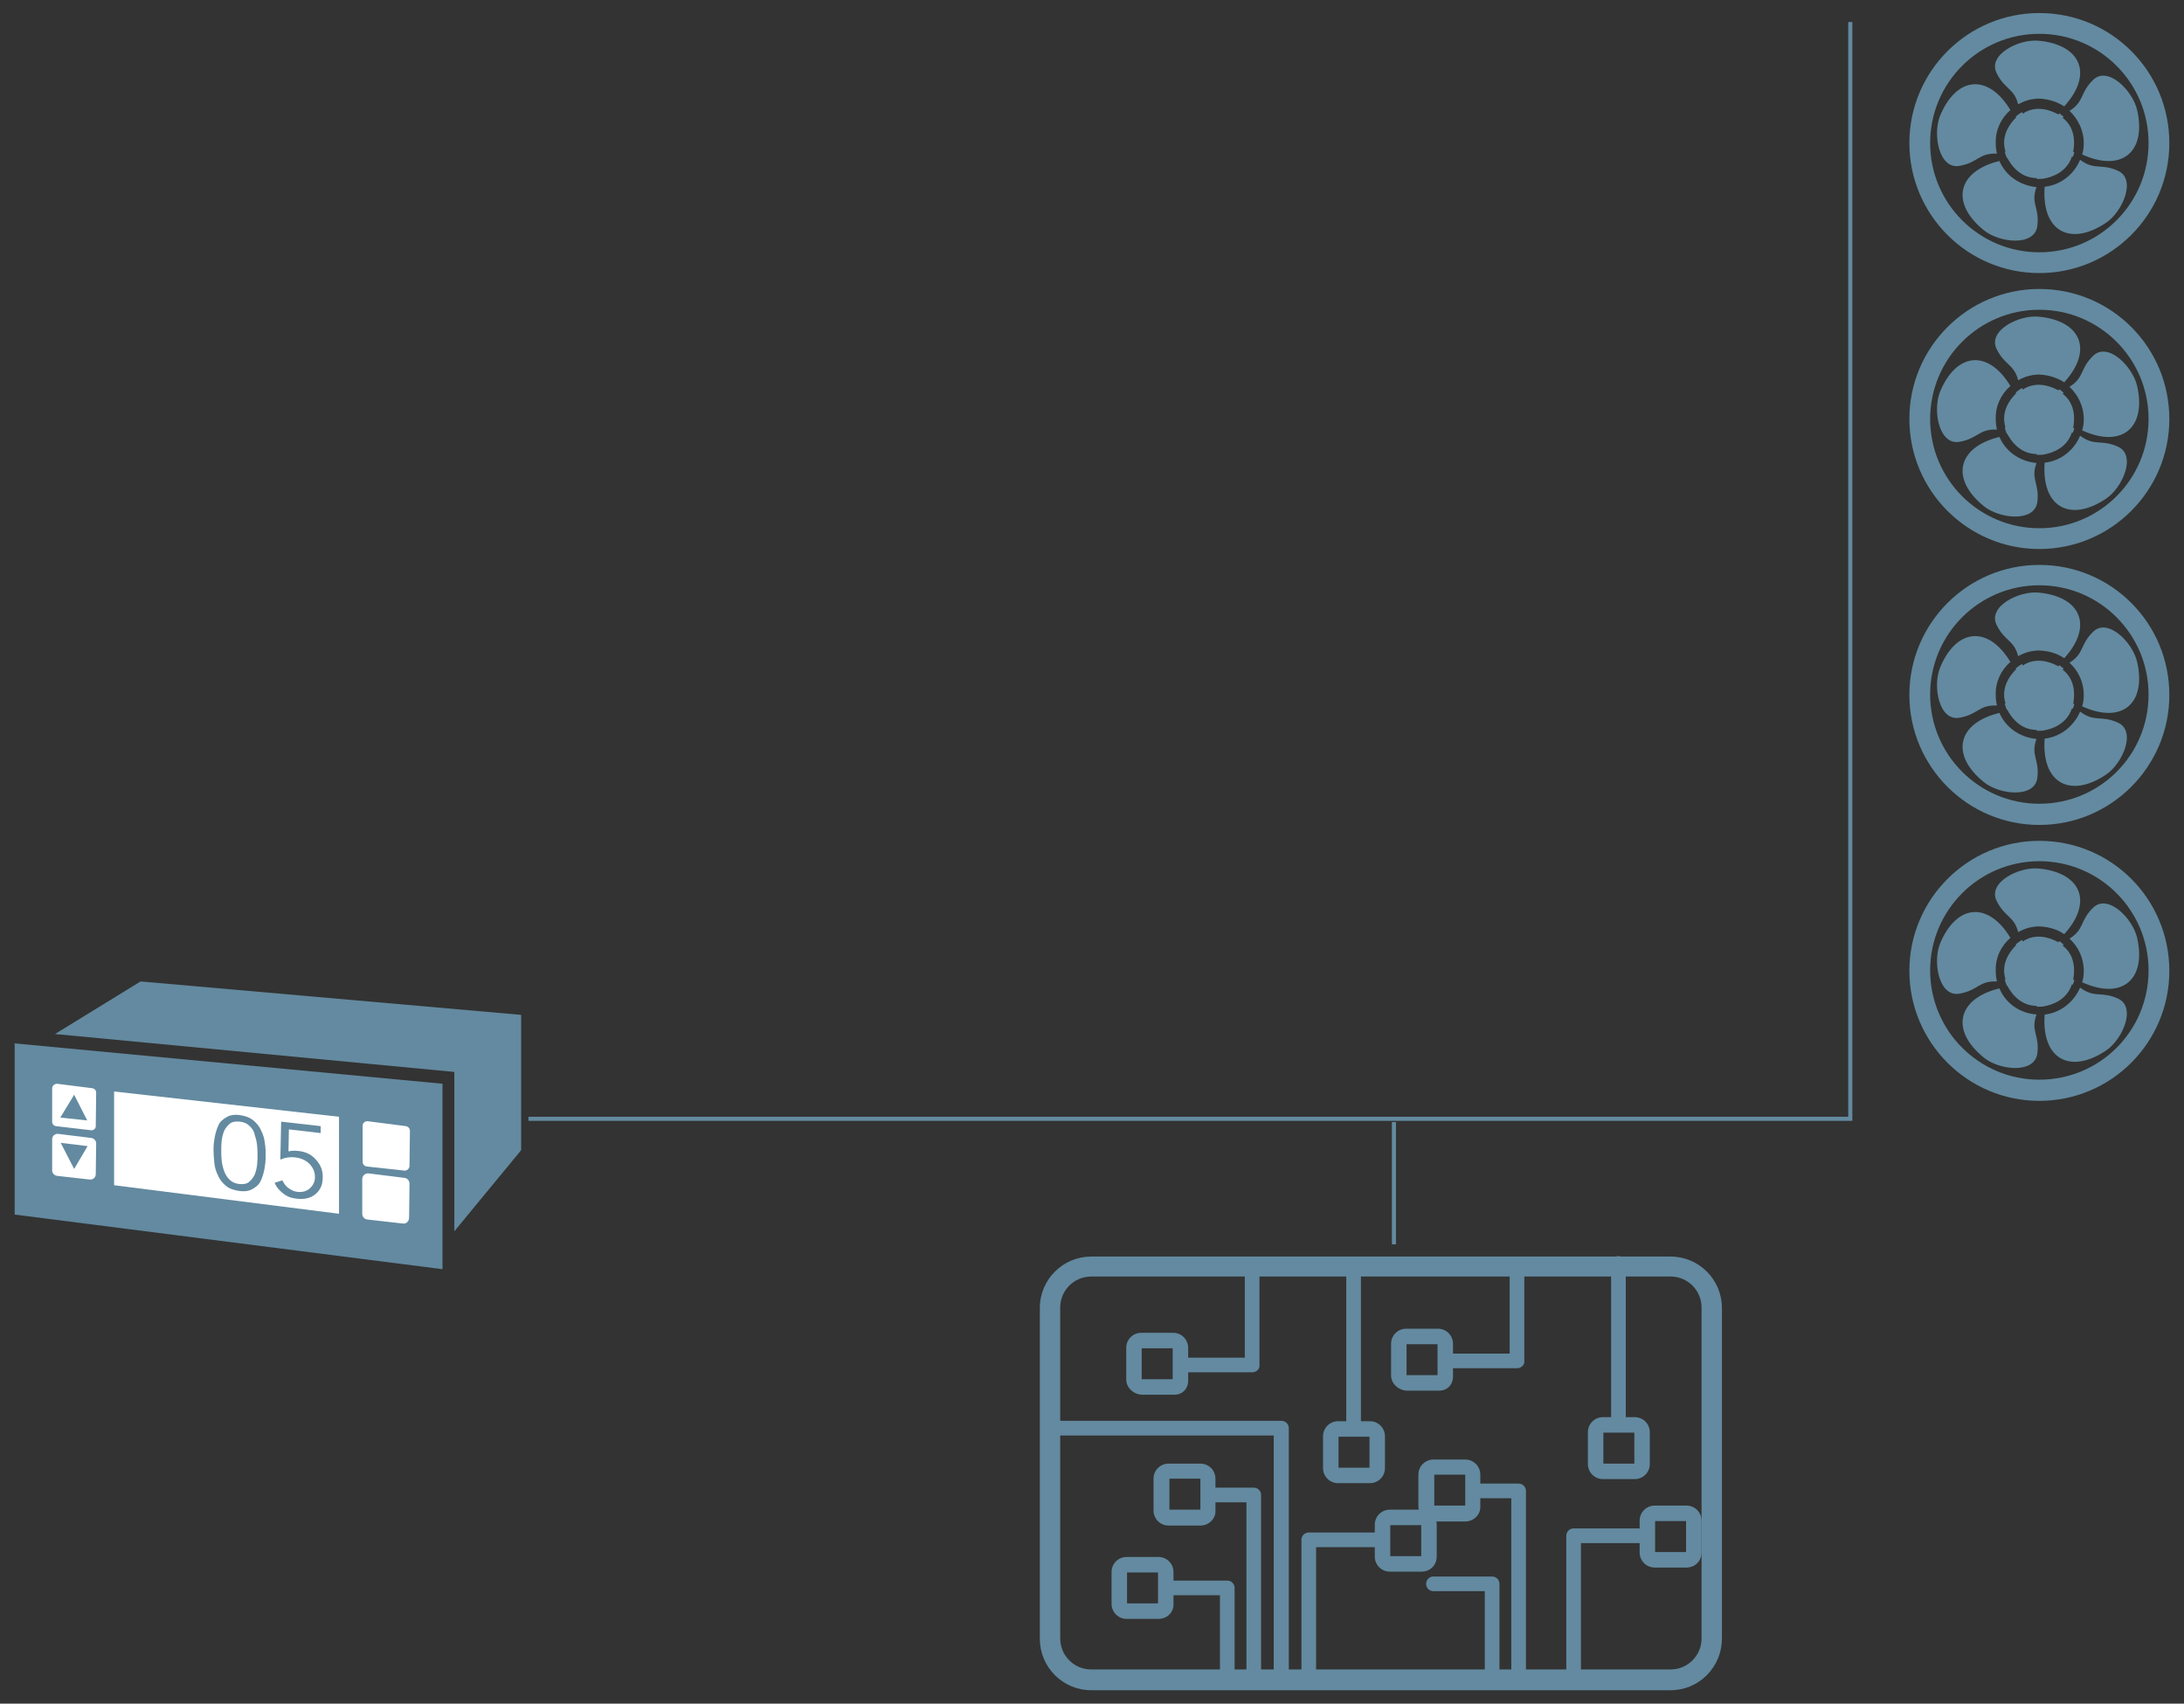 <?xml version="1.0" encoding="utf-8"?>
<!-- Generator: Adobe Illustrator 22.1.0, SVG Export Plug-In . SVG Version: 6.00 Build 0)  -->
<svg version="1.1" id="Layer_1" xmlns="http://www.w3.org/2000/svg" xmlns:xlink="http://www.w3.org/1999/xlink" x="0px" y="0px"
	 viewBox="0 0 536 418" style="enable-background:new 0 0 536 418;" xml:space="preserve">
<rect x="0" y="0" width="536" height="418" fill="#333333" stroke="none"/>
<style type="text/css">
	.st0{fill:none;stroke:#638AA0;stroke-miterlimit:10;}
	.st1{fill:#638AA0;}
	.st2{fill:#FFFFFF;}
</style>
<polyline class="st0" points="129.7,274.5 454.1,274.5 454.1,5.4 "/>
<line class="st0" x1="342.1" y1="275.3" x2="342.1" y2="305.3"/>
<g>
	<g>
		<g>
			<defs>
				<path id="SVGID_1_" d="M410,414.7H267.8c-7,0-12.6-5.7-12.6-12.6v-81.2c0-7,5.7-12.6,12.6-12.6H410c7,0,12.6,5.7,12.6,12.6V402
					C422.6,409,417,414.7,410,414.7z M267.8,313.2c-4.2,0-7.6,3.4-7.6,7.6V402c0,4.2,3.4,7.6,7.6,7.6H410c4.2,0,7.6-3.4,7.6-7.6
					v-81.2c0-4.2-3.4-7.6-7.6-7.6H267.8z"/>
			</defs>
			<use xlink:href="#SVGID_1_"  style="overflow:visible;fill:#638AA0;"/>
			<clipPath id="SVGID_2_">
				<use xlink:href="#SVGID_1_"  style="overflow:visible;"/>
			</clipPath>
		</g>
		<g>
			<g>
				<g>
					<path class="st1" d="M307.3,336.7h-17c-1,0-1.8-0.8-1.8-1.8c0-1,0.8-1.8,1.8-1.8h15.2v-22c0-1,0.8-1.8,1.8-1.8
						c1,0,1.8,0.8,1.8,1.8v23.9C309.2,335.8,308.4,336.7,307.3,336.7z"/>
				</g>
				<g>
					<path class="st1" d="M321.2,414.3c-1,0-1.8,0.3-1.8-0.7v-35.8c0-1,0.8-1.8,1.8-1.8h17.3c1,0,1.8,0.8,1.8,1.8
						c0,1-0.8,1.8-1.8,1.8h-15.5v34C323.1,414.5,322.2,414.3,321.2,414.3z"/>
				</g>
				<g>
					<path class="st1" d="M301.2,414.3c-1,0-1.8-0.8-1.8-1.8v-21.1h-12.6c-1,0-1.8-0.8-1.8-1.8c0-1,0.8-1.8,1.8-1.8h14.4
						c1,0,1.8,0.8,1.8,1.8v22.9C303.1,413.4,302.3,414.3,301.2,414.3z"/>
				</g>
				<g>
					<path class="st1" d="M307.7,413.3c-1,0-1.8-0.8-1.8-1.8v-42.9h-7.3c-1,0-1.8-0.8-1.8-1.8c0-1,0.8-1.8,1.8-1.8h9.1
						c1,0,1.8,0.8,1.8,1.8v44.7C309.6,412.5,308.7,413.3,307.7,413.3z"/>
				</g>
				<g>
					<path class="st1" d="M332.2,352.4c-1,0-1.8-0.8-1.8-1.8V311c0-1,0.8-1.8,1.8-1.8c1,0,1.8,0.8,1.8,1.8v39.6
						C334,351.6,333.2,352.4,332.2,352.4z"/>
				</g>
				<path class="st1" d="M314.4,414.3c-1,0-1.8-0.1-1.8-1.1v-61h-54.5c-1,0-1.8-0.8-1.8-1.8c0-1,0.8-1.8,1.8-1.8h56.4
					c1,0,1.8,0.8,1.8,1.8v62.8C316.3,414.1,315.4,414.3,314.4,414.3z"/>
			</g>
		</g>
		<g>
			<path class="st1" d="M348.9,385.6h-7.8c-2.1,0-3.7-1.7-3.7-3.7v-7.8c0-2.1,1.7-3.7,3.7-3.7h7.8c2.1,0,3.7,1.7,3.7,3.7v7.8
				C352.6,384,351,385.6,348.9,385.6z M341.2,381.8h7.6v-7.6h-7.6V381.8z"/>
			<path class="st1" d="M284.3,397.2h-7.8c-2.1,0-3.7-1.7-3.7-3.7v-7.8c0-2.1,1.7-3.7,3.7-3.7h7.8c2.1,0,3.7,1.7,3.7,3.7v7.8
				C288.1,395.6,286.4,397.2,284.3,397.2z M276.6,393.4h7.6v-7.6h-7.6V393.4z"/>
			<path class="st1" d="M294.6,374.3h-7.8c-2.1,0-3.7-1.7-3.7-3.7v-7.8c0-2.1,1.7-3.7,3.7-3.7h7.8c2.1,0,3.7,1.7,3.7,3.7v7.8
				C298.4,372.6,296.7,374.3,294.6,374.3z M287,370.4h7.6v-7.6H287V370.4z"/>
			<path class="st1" d="M336.2,363.9h-7.8c-2.1,0-3.7-1.7-3.7-3.7v-7.8c0-2.1,1.7-3.7,3.7-3.7h7.8c2.1,0,3.7,1.7,3.7,3.7v7.8
				C339.9,362.3,338.2,363.9,336.2,363.9z M328.5,360.1h7.6v-7.6h-7.6V360.1z"/>
			<path class="st1" d="M288.2,342.2h-7.8c-2.1,0-4-1.7-4-3.7v-7.8c0-2.1,1.7-3.7,3.7-3.7h7.8c2.1,0,3.7,1.7,3.7,3.7v7.8
				C291.7,340.6,290.3,342.2,288.2,342.2z M280.2,338.4h7.6v-7.6h-7.6V338.4z"/>
		</g>
	</g>
	<g>
		<path class="st1" d="M372.3,335.7h-17c-1,0-1.8-0.8-1.8-1.8c0-1,0.8-1.8,1.8-1.8h15.2v-22c0-1,0.8-1.8,1.8-1.8
			c1,0,1.8,0.8,1.8,1.8v23.9C374.2,334.8,373.4,335.7,372.3,335.7z"/>
	</g>
	<g>
		<path class="st1" d="M386.2,413.3c-1,0-1.8,0.3-1.8-0.7v-35.8c0-1,0.8-1.8,1.8-1.8h17.3c1,0,1.8,0.8,1.8,1.8c0,1-0.8,1.8-1.8,1.8
			h-15.5v34C388.1,413.5,387.2,413.3,386.2,413.3z"/>
	</g>
	<g>
		<path class="st1" d="M366.2,413.3c-1,0-1.8-0.8-1.8-1.8v-21.1h-12.6c-1,0-1.8-0.8-1.8-1.8c0-1,0.8-1.8,1.8-1.8h14.4
			c1,0,1.8,0.8,1.8,1.8v22.9C368.1,412.4,367.3,413.3,366.2,413.3z"/>
	</g>
	<g>
		<path class="st1" d="M372.7,412.3c-1,0-1.8-0.8-1.8-1.8v-42.9h-7.3c-1,0-1.8-0.8-1.8-1.8c0-1,0.8-1.8,1.8-1.8h9.1
			c1,0,1.8,0.8,1.8,1.8v44.7C374.6,411.5,373.7,412.3,372.7,412.3z"/>
	</g>
	<g>
		<path class="st1" d="M397.2,351.4c-1,0-1.8-0.8-1.8-1.8V310c0-1,0.8-1.8,1.8-1.8c1,0,1.8,0.8,1.8,1.8v39.6
			C399,350.6,398.2,351.4,397.2,351.4z"/>
	</g>
	<path class="st1" d="M413.9,384.6h-7.8c-2.1,0-3.7-1.7-3.7-3.7v-7.8c0-2.1,1.7-3.7,3.7-3.7h7.8c2.1,0,3.7,1.7,3.7,3.7v7.8
		C417.6,383,416,384.6,413.9,384.6z M406.2,380.8h7.6v-7.6h-7.6V380.8z"/>
	<path class="st1" d="M359.6,373.3h-7.8c-2.1,0-3.7-1.7-3.7-3.7v-7.8c0-2.1,1.7-3.7,3.7-3.7h7.8c2.1,0,3.7,1.7,3.7,3.7v7.8
		C363.4,371.6,361.7,373.3,359.6,373.3z M352,369.4h7.6v-7.6H352V369.4z"/>
	<path class="st1" d="M401.2,362.9h-7.8c-2.1,0-3.7-1.7-3.7-3.7v-7.8c0-2.1,1.7-3.7,3.7-3.7h7.8c2.1,0,3.7,1.7,3.7,3.7v7.8
		C404.9,361.3,403.2,362.9,401.2,362.9z M393.5,359.1h7.6v-7.6h-7.6V359.1z"/>
	<path class="st1" d="M353.2,341.2h-7.8c-2.1,0-4-1.7-4-3.7v-7.8c0-2.1,1.7-3.7,3.7-3.7h7.8c2.1,0,3.7,1.7,3.7,3.7v7.8
		C356.7,339.6,355.3,341.2,353.2,341.2z M345.2,337.4h7.6v-7.6h-7.6V337.4z"/>
</g>
<g>
	<path class="st1" d="M500.5,206.3c-17.6,0-31.9,14.3-31.9,31.9s14.3,31.9,31.9,31.9c17.6,0,31.9-14.3,31.9-31.9
		S518.2,206.3,500.5,206.3z M500.5,264.9c-14.8,0-26.8-12-26.8-26.8c0-14.8,12-26.8,26.8-26.8c14.8,0,26.8,12,26.8,26.8
		C527.3,253,515.3,264.9,500.5,264.9z"/>
	<g>
		<path class="st1" d="M506.6,229.2c7.2-7.9,4.1-15.1-6.2-16.1c-4.9-0.5-12.6,3.4-10.4,7.9c2,4.1,4.3,3.7,5.3,7.7
			c1.6-0.9,3.3-1.4,5.2-1.4C502.8,227.4,504.9,228,506.6,229.2z"/>
		<path class="st1" d="M511.4,238.2c0,1-0.1,1.9-0.4,2.8c9.9,4.5,15.8-0.8,13.5-10.9c-1.1-4.8-7.2-10.9-10.8-7.4
			c-3.3,3.2-2.1,5.3-5.8,7.6C510,232.2,511.4,235,511.4,238.2z"/>
		<path class="st1" d="M502,248.9c-0.1,0-0.1,0-0.2,0c-0.8,11,6.3,14.7,15,8.9c4.1-2.7,7.6-10.7,3-12.8c-4.2-1.9-5.7,0-9.3-2.7
			C509,245.8,505.8,248.4,502,248.9z"/>
		<path class="st1" d="M490.7,242.5c-10.6,2.6-11.9,10.5-3.8,17c3.8,3.1,12.4,4,13.1-1c0.6-4.6-1.7-5.5-0.2-9.6
			C495.6,248.6,492.2,246.1,490.7,242.5z"/>
		<path class="st1" d="M493.4,230.1c-5.6-9.2-13.4-8.1-17.3,1.5c-1.8,4.6-0.2,13.1,4.8,12.2c4.6-0.8,4.7-3.2,9.2-3
			c-0.2-0.8-0.3-1.7-0.3-2.6C489.7,234.9,491.1,232.1,493.4,230.1z"/>
		<path class="st1" d="M508.8,240.4c0.9-4.8-1.1-7.3-2.6-8.4c0.1-0.1,0.2-0.1,0.3-0.2c-0.3-0.3-0.7-0.6-1.1-0.9
			c-0.1,0.1-0.2,0.2-0.2,0.3c-4.2-2.3-7.2-1.3-8.8-0.2c0-0.2-0.1-0.3-0.1-0.4c-0.6,0.3-1.1,0.7-1.6,1.1c0,0.1,0.1,0.1,0.1,0.2
			c-3.4,3.4-3.2,6.6-2.6,8.4c-0.1,0-0.1,0-0.2,0c0.1,0.5,0.3,1,0.5,1.5c0,0,0.1,0,0.1,0c2.3,4.3,5.4,5,7.3,5c0,0.1-0.1,0.2-0.1,0.2
			c0.2,0,0.5,0,0.7,0c0.4,0,0.8,0,1.2-0.1c4.6-0.9,6.2-3.6,6.8-5.4c0.1,0,0.1,0.1,0.2,0.1c0.2-0.4,0.3-0.8,0.4-1.2
			C509,240.4,508.9,240.4,508.8,240.4z"/>
	</g>
</g>
<g>
	<path class="st1" d="M500.5,138.6c-17.6,0-31.9,14.3-31.9,31.9s14.3,31.9,31.9,31.9c17.6,0,31.9-14.3,31.9-31.9
		S518.2,138.6,500.5,138.6z M500.5,197.2c-14.8,0-26.8-12-26.8-26.8c0-14.8,12-26.8,26.8-26.8c14.8,0,26.8,12,26.8,26.8
		C527.3,185.3,515.3,197.2,500.5,197.2z"/>
	<g>
		<path class="st1" d="M506.6,161.5c7.2-7.9,4.1-15.1-6.2-16.1c-4.9-0.5-12.6,3.4-10.4,7.9c2,4.1,4.3,3.7,5.3,7.7
			c1.6-0.9,3.3-1.4,5.2-1.4C502.8,159.7,504.9,160.3,506.6,161.5z"/>
		<path class="st1" d="M511.4,170.5c0,1-0.1,1.9-0.4,2.8c9.9,4.5,15.8-0.8,13.5-10.9c-1.1-4.8-7.2-10.9-10.8-7.4
			c-3.3,3.2-2.1,5.3-5.8,7.6C510,164.5,511.4,167.3,511.4,170.5z"/>
		<path class="st1" d="M502,181.2c-0.1,0-0.1,0-0.2,0c-0.8,11,6.3,14.7,15,8.9c4.1-2.7,7.6-10.7,3-12.8c-4.2-1.9-5.7,0-9.3-2.7
			C509,178.1,505.8,180.7,502,181.2z"/>
		<path class="st1" d="M490.7,174.9c-10.6,2.6-11.9,10.5-3.8,17c3.8,3.1,12.4,4,13.1-1c0.6-4.6-1.7-5.5-0.2-9.6
			C495.6,180.9,492.2,178.4,490.7,174.9z"/>
		<path class="st1" d="M493.4,162.4c-5.6-9.2-13.4-8.1-17.3,1.5c-1.8,4.6-0.2,13.1,4.8,12.2c4.6-0.8,4.7-3.2,9.2-3
			c-0.2-0.8-0.3-1.7-0.3-2.6C489.7,167.3,491.1,164.4,493.4,162.4z"/>
		<path class="st1" d="M508.8,172.7c0.9-4.8-1.1-7.3-2.6-8.4c0.1-0.1,0.2-0.1,0.3-0.2c-0.3-0.3-0.7-0.6-1.1-0.9
			c-0.1,0.1-0.2,0.2-0.2,0.3c-4.2-2.3-7.2-1.3-8.8-0.2c0-0.2-0.1-0.3-0.1-0.4c-0.6,0.3-1.1,0.7-1.6,1.1c0,0.1,0.1,0.1,0.1,0.2
			c-3.4,3.4-3.2,6.6-2.6,8.4c-0.1,0-0.1,0-0.2,0c0.1,0.5,0.3,1,0.5,1.5c0,0,0.1,0,0.1,0c2.3,4.3,5.4,5,7.3,5c0,0.1-0.1,0.2-0.1,0.2
			c0.2,0,0.5,0,0.7,0c0.4,0,0.8,0,1.2-0.1c4.6-0.9,6.2-3.6,6.8-5.4c0.1,0,0.1,0.1,0.2,0.1c0.2-0.4,0.3-0.8,0.4-1.2
			C509,172.7,508.9,172.7,508.8,172.7z"/>
	</g>
</g>
<g>
	<path class="st1" d="M500.5,70.9c-17.6,0-31.9,14.3-31.9,31.9s14.3,31.9,31.9,31.9c17.6,0,31.9-14.3,31.9-31.9
		S518.2,70.9,500.5,70.9z M500.5,129.6c-14.8,0-26.8-12-26.8-26.8c0-14.8,12-26.8,26.8-26.8c14.8,0,26.8,12,26.8,26.8
		C527.3,117.6,515.3,129.6,500.5,129.6z"/>
	<g>
		<path class="st1" d="M506.6,93.8c7.2-7.9,4.1-15.1-6.2-16.1c-4.9-0.5-12.6,3.4-10.4,7.9c2,4.1,4.3,3.7,5.3,7.7
			c1.6-0.9,3.3-1.4,5.2-1.4C502.8,92,504.9,92.7,506.6,93.8z"/>
		<path class="st1" d="M511.4,102.8c0,1-0.1,1.9-0.4,2.8c9.9,4.5,15.8-0.8,13.5-10.9c-1.1-4.8-7.2-10.9-10.8-7.4
			c-3.3,3.2-2.1,5.3-5.8,7.6C510,96.9,511.4,99.7,511.4,102.8z"/>
		<path class="st1" d="M502,113.5c-0.1,0-0.1,0-0.2,0c-0.8,11,6.3,14.7,15,8.9c4.1-2.7,7.6-10.7,3-12.8c-4.2-1.9-5.7,0-9.3-2.7
			C509,110.5,505.8,113,502,113.5z"/>
		<path class="st1" d="M490.7,107.2c-10.6,2.6-11.9,10.5-3.8,17c3.8,3.1,12.4,4,13.1-1c0.6-4.6-1.7-5.5-0.2-9.6
			C495.6,113.2,492.2,110.7,490.7,107.2z"/>
		<path class="st1" d="M493.4,94.7c-5.6-9.2-13.4-8.1-17.3,1.5c-1.8,4.6-0.2,13.1,4.8,12.2c4.6-0.8,4.7-3.2,9.2-3
			c-0.2-0.8-0.3-1.7-0.3-2.6C489.7,99.6,491.1,96.7,493.4,94.7z"/>
		<path class="st1" d="M508.8,105c0.9-4.8-1.1-7.3-2.6-8.4c0.1-0.1,0.2-0.1,0.3-0.2c-0.3-0.3-0.7-0.6-1.1-0.9
			c-0.1,0.1-0.2,0.2-0.2,0.3c-4.2-2.3-7.2-1.3-8.8-0.2c0-0.2-0.1-0.3-0.1-0.4c-0.6,0.3-1.1,0.7-1.6,1.1c0,0.1,0.1,0.1,0.1,0.2
			c-3.4,3.4-3.2,6.6-2.6,8.4c-0.1,0-0.1,0-0.2,0c0.1,0.5,0.3,1,0.5,1.5c0,0,0.1,0,0.1,0c2.3,4.3,5.4,5,7.3,5c0,0.1-0.1,0.2-0.1,0.2
			c0.2,0,0.5,0,0.7,0c0.4,0,0.8,0,1.2-0.1c4.6-0.9,6.2-3.6,6.8-5.4c0.1,0,0.1,0.1,0.2,0.1c0.2-0.4,0.3-0.8,0.4-1.2
			C509,105.1,508.9,105,508.8,105z"/>
	</g>
</g>
<g>
	<path class="st1" d="M500.5,3.2c-17.6,0-31.9,14.3-31.9,31.9S482.9,67,500.5,67c17.6,0,31.9-14.3,31.9-31.9S518.2,3.2,500.5,3.2z
		 M500.5,61.9c-14.8,0-26.8-12-26.8-26.8c0-14.8,12-26.8,26.8-26.8c14.8,0,26.8,12,26.8,26.8C527.3,49.9,515.3,61.9,500.5,61.9z"/>
	<g>
		<path class="st1" d="M506.6,26.1c7.2-7.9,4.1-15.1-6.2-16.1c-4.9-0.5-12.6,3.4-10.4,7.9c2,4.1,4.3,3.7,5.3,7.7
			c1.6-0.9,3.3-1.4,5.2-1.4C502.8,24.3,504.9,25,506.6,26.1z"/>
		<path class="st1" d="M511.4,35.1c0,1-0.1,1.9-0.4,2.8c9.9,4.5,15.8-0.8,13.5-10.9c-1.1-4.8-7.2-10.9-10.8-7.4
			c-3.3,3.2-2.1,5.3-5.8,7.6C510,29.2,511.4,32,511.4,35.1z"/>
		<path class="st1" d="M502,45.8c-0.1,0-0.1,0-0.2,0c-0.8,11,6.3,14.7,15,8.9c4.1-2.7,7.6-10.7,3-12.8c-4.2-1.9-5.7,0-9.3-2.7
			C509,42.8,505.8,45.3,502,45.8z"/>
		<path class="st1" d="M490.7,39.5c-10.6,2.6-11.9,10.5-3.8,17c3.8,3.1,12.4,4,13.1-1c0.6-4.6-1.7-5.5-0.2-9.6
			C495.6,45.5,492.2,43,490.7,39.5z"/>
		<path class="st1" d="M493.4,27c-5.6-9.2-13.4-8.1-17.3,1.5c-1.8,4.6-0.2,13.1,4.8,12.2c4.6-0.8,4.7-3.2,9.2-3
			c-0.2-0.8-0.3-1.7-0.3-2.6C489.7,31.9,491.1,29,493.4,27z"/>
		<path class="st1" d="M508.8,37.3c0.9-4.8-1.1-7.3-2.6-8.4c0.1-0.1,0.2-0.1,0.3-0.2c-0.3-0.3-0.7-0.6-1.1-0.9
			c-0.1,0.1-0.2,0.2-0.2,0.3c-4.2-2.3-7.2-1.3-8.8-0.2c0-0.2-0.1-0.3-0.1-0.4c-0.6,0.3-1.1,0.7-1.6,1.1c0,0.1,0.1,0.1,0.1,0.2
			c-3.4,3.4-3.2,6.6-2.6,8.4c-0.1,0-0.1,0-0.2,0c0.1,0.5,0.3,1,0.5,1.5c0,0,0.1,0,0.1,0c2.3,4.3,5.4,5,7.3,5c0,0.1-0.1,0.2-0.1,0.2
			c0.2,0,0.5,0,0.7,0c0.4,0,0.8,0,1.2-0.1c4.6-0.9,6.2-3.6,6.8-5.4c0.1,0,0.1,0.1,0.2,0.1c0.2-0.4,0.3-0.8,0.4-1.2
			C509,37.4,508.9,37.3,508.8,37.3z"/>
	</g>
</g>
<g>
	<polygon class="st1" points="108.6,311.4 3.6,298 3.6,256 108.6,265.9 	"/>
	<polygon class="st1" points="13.5,253.7 111.5,263 111.5,302.1 127.9,282.2 127.9,249 34.5,240.8 	"/>
	<polygon class="st2" points="83.2,297.8 28,290.8 28,267.8 83.2,274 	"/>
	<path class="st2" d="M22.3,277.3l-8.6-1c-0.5-0.1-0.9-0.5-0.9-1.1V267c0-0.6,0.6-1.1,1.2-1.1l8.7,1.1c0.5,0.1,0.9,0.5,0.9,1.1
		l-0.1,8.2C23.5,276.9,23,277.4,22.3,277.3z"/>
	<path class="st2" d="M22,289.4l-8-0.9c-0.7-0.1-1.2-0.7-1.2-1.3v-7.7c0-0.8,0.7-1.4,1.5-1.3l8.1,1c0.7,0.1,1.2,0.7,1.2,1.3
		l-0.1,7.6C23.5,288.9,22.8,289.5,22,289.4z"/>
	<path class="st2" d="M99.2,287.2l-9.2-1c-0.6-0.1-1-0.6-1-1.1v-8.9c0-0.7,0.6-1.2,1.3-1.1l9.3,1.2c0.6,0.1,1,0.6,1,1.1l-0.1,8.8
		C100.4,286.8,99.8,287.3,99.2,287.2z"/>
	<path class="st2" d="M98.9,300.2l-8.8-1c-0.7-0.1-1.2-0.7-1.2-1.4v-8.5c0-0.8,0.7-1.5,1.6-1.4l8.8,1.1c0.7,0.1,1.2,0.7,1.2,1.4
		l-0.1,8.3C100.4,299.7,99.7,300.3,98.9,300.2z"/>
	<polygon class="st1" points="14.8,274.2 21.4,274.9 18.2,268.6 	"/>
	<polygon class="st1" points="21.5,281.2 14.9,280.4 18.2,286.8 	"/>
	<g>
		<path class="st1" d="M55.6,274.1c0.8-0.5,1.9-0.7,3.3-0.5c1.4,0.2,2.4,0.6,3.3,1.3c0.8,0.7,1.5,1.5,1.9,2.5c0.5,1,0.8,2,0.9,3.1
			c0.2,1.1,0.2,2.2,0.2,3.2c0,1-0.1,2-0.3,3.1c-0.2,1.1-0.5,2-0.9,2.9s-1.1,1.5-2,2c-0.8,0.5-1.9,0.7-3.3,0.5
			c-1.4-0.2-2.5-0.6-3.3-1.3c-0.8-0.7-1.5-1.5-1.9-2.5c-0.5-1-0.8-2-0.9-3.1s-0.2-2.2-0.2-3.2c0-1,0.1-2,0.3-3.1
			c0.2-1.1,0.5-2,0.9-2.9S54.7,274.6,55.6,274.1z M61.3,276.3c-0.6-0.6-1.4-1-2.4-1.1c-1-0.1-1.9,0-2.5,0.5
			c-0.6,0.5-1.1,1.1-1.4,1.8c-0.3,0.7-0.5,1.6-0.6,2.4c-0.1,0.9-0.1,1.7-0.1,2.4c0,0.7,0,1.5,0.1,2.4c0.1,0.9,0.3,1.8,0.6,2.6
			c0.3,0.8,0.7,1.5,1.3,2.1c0.6,0.6,1.4,1,2.4,1.1c1,0.1,1.8,0,2.4-0.5c0.6-0.5,1.1-1.1,1.4-1.8c0.3-0.7,0.5-1.6,0.6-2.4
			c0.1-0.9,0.1-1.7,0.1-2.4c0-0.7,0-1.5-0.1-2.4c-0.1-0.9-0.3-1.7-0.6-2.6C62.4,277.6,61.9,276.9,61.3,276.3z"/>
		<path class="st1" d="M78.7,276.3l0,1.7l-7.8-0.9l-0.1,5.4c0.8-0.2,1.6-0.2,2.5-0.1c1.8,0.2,3.2,0.9,4.3,2.2
			c1.1,1.2,1.7,2.7,1.6,4.4c0,1.7-0.6,3-1.8,4c-1.2,1-2.7,1.3-4.6,1.1c-1.2-0.1-2.3-0.5-3.2-1.2s-1.7-1.5-2.2-2.7l1.9-0.6
			c0.4,0.8,0.8,1.4,1.5,1.9s1.3,0.8,2,0.9c1.3,0.2,2.4-0.1,3.2-0.8c0.8-0.7,1.3-1.6,1.3-2.8c0-1.2-0.4-2.2-1.3-3.2
			c-0.9-0.9-2-1.4-3.3-1.6c-1.4-0.2-2.7,0-3.9,0.5l0.2-9.3L78.7,276.3z"/>
	</g>
</g>
</svg>
